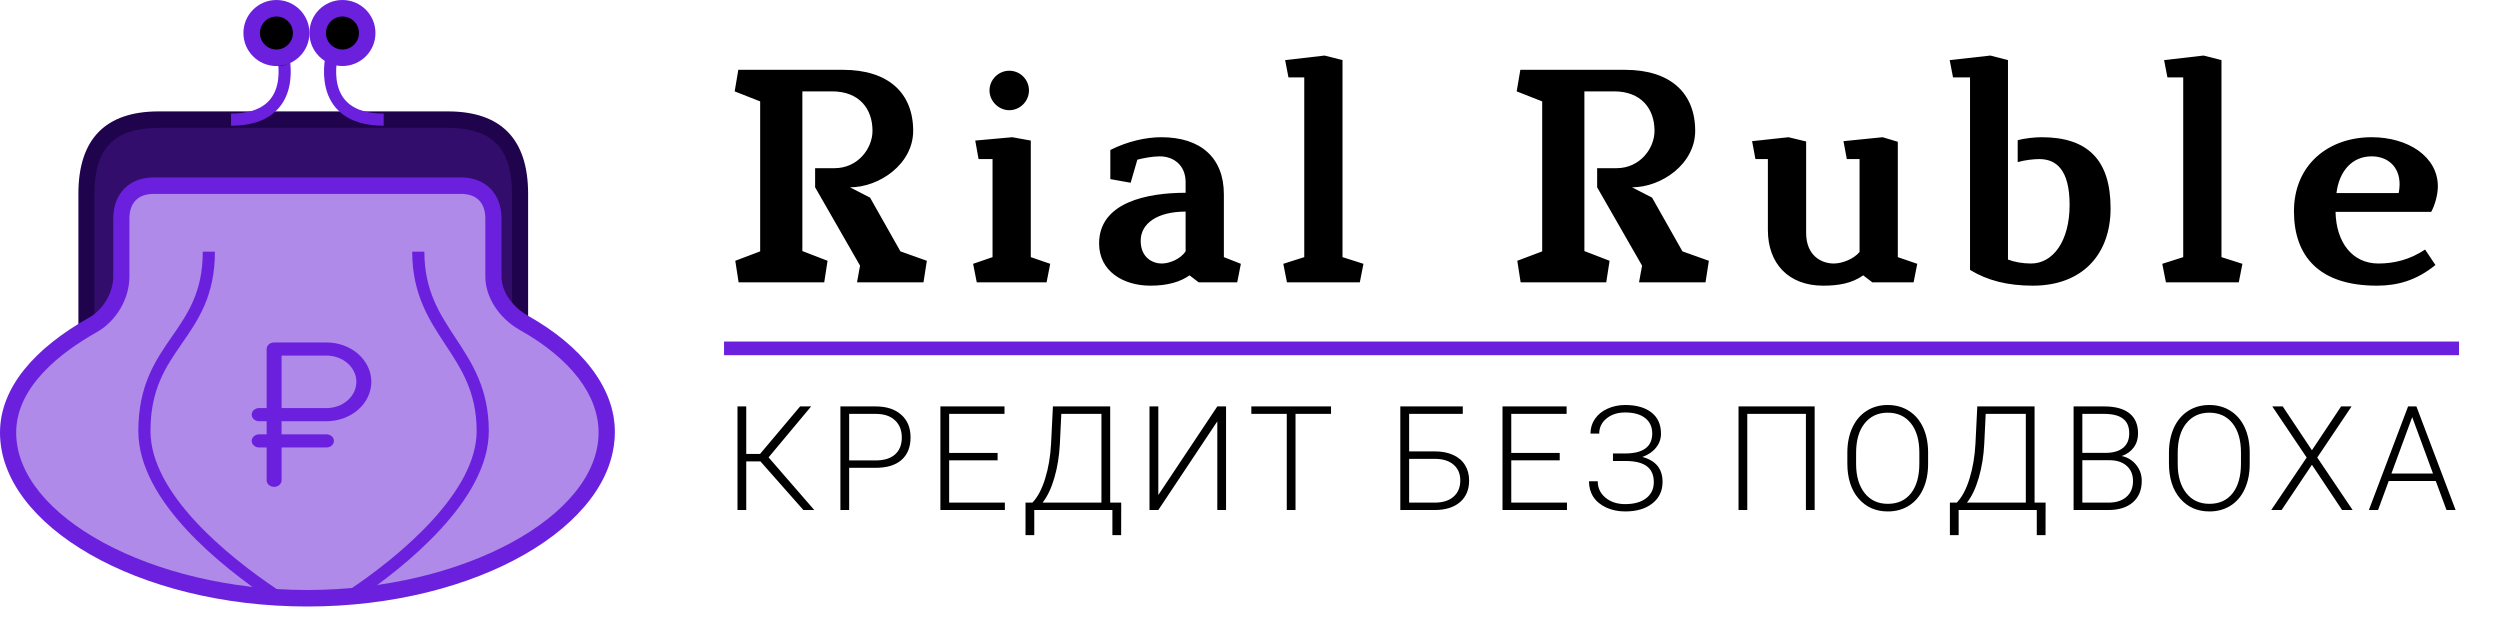 <svg width="549" height="138" viewBox="0 0 549 138" fill="none" xmlns="http://www.w3.org/2000/svg">
<g clip-path="url(#clip0_230_125)">
<path d="M38.623 88.792C27.82 88.792 19.027 80.107 19.027 69.428V42.093C19.027 31.449 24.263 26.275 35.034 26.275H99.061C109.832 26.275 115.068 31.449 115.068 42.093V69.428C115.068 80.107 106.275 88.792 95.472 88.792H38.623Z" fill="#320D6B"/>
<path d="M98.338 28.08C108.094 28.08 112.446 32.544 112.446 42.549V70.68C112.446 80.671 104.521 88.799 94.779 88.799H38.409C28.667 88.799 20.742 80.671 20.742 70.68V42.549C20.742 32.544 25.094 28.08 34.85 28.08H98.338ZM98.338 24.463H34.85C23.144 24.463 17.215 30.543 17.215 42.549V70.68C17.215 82.686 26.703 92.416 38.409 92.416H94.779C106.485 92.416 115.973 82.686 115.973 70.68V42.549C115.973 30.543 110.044 24.463 98.338 24.463Z" fill="#20034D"/>
<path d="M68.86 130.47C33.008 130.47 2.719 113.98 2.719 94.462C2.719 83.683 12.912 75.776 21.456 71.047C25.16 68.998 27.745 64.664 27.745 60.505V47.948C27.745 43.524 30.487 40.772 34.895 40.772H102.824C107.232 40.772 109.974 43.524 109.974 47.948V60.505C109.974 64.373 112.624 68.341 116.731 70.613C128.512 77.135 135.001 85.607 135.001 94.462C135.001 113.98 104.712 130.47 68.86 130.47Z" fill="#AF8AE8"/>
<path d="M101.25 42.584C104.685 42.584 106.579 44.516 106.579 48.02V60.705C106.579 65.26 109.574 69.892 114.21 72.502C125.326 78.757 131.447 86.748 131.447 95.004C131.447 113.415 101.566 129.564 67.5 129.564C33.434 129.564 3.553 113.415 3.553 95.004C3.553 85.001 13.18 77.481 21.255 72.936C25.54 70.526 28.421 65.612 28.421 60.705V48.02C28.421 44.516 30.315 42.584 33.75 42.584H101.25ZM101.25 38.96H33.75C28.368 38.96 24.868 42.53 24.868 48.02V60.705C24.868 64.311 22.634 68.022 19.54 69.765C7.741 76.405 0 85.019 0 95.004C0 115.379 30.222 133.188 67.5 133.188C104.778 133.188 135 115.379 135 95.004C135 85.016 127.724 75.966 115.926 69.327C112.828 67.584 110.132 64.311 110.132 60.705V48.02C110.132 42.53 106.632 38.96 101.25 38.96Z" fill="#6B20DE"/>
<path d="M91.855 55.269C91.855 73.174 106.006 76.755 106.006 94.66C106.006 108.984 88.317 123.308 77.703 130.47M45.862 55.269C45.862 73.951 31.711 75.455 31.711 94.66C31.711 109.238 49.4 123.308 60.014 130.47" stroke="#6B20DE" stroke-width="2.667" stroke-miterlimit="2"/>
<path d="M72.962 11.778C72.962 11.778 68.928 26.275 84.261 26.275" stroke="#6B20DE" stroke-width="2.667" stroke-miterlimit="2"/>
<path d="M74.749 2.718C73.427 2.718 72.16 3.243 71.225 4.178C70.291 5.112 69.766 6.38 69.766 7.701C69.766 9.023 70.291 10.291 71.225 11.225C72.16 12.16 73.427 12.685 74.749 12.685C76.07 12.685 77.338 12.16 78.272 11.225C79.207 10.291 79.732 9.023 79.732 7.701C79.732 6.38 79.207 5.112 78.272 4.178C77.338 3.243 76.07 2.718 74.749 2.718Z" fill="black"/>
<path d="M75.201 3.624C77.198 3.624 78.826 5.251 78.826 7.248C78.826 9.245 77.198 10.873 75.201 10.873C73.204 10.873 71.577 9.245 71.577 7.248C71.577 5.251 73.204 3.624 75.201 3.624ZM75.201 0C71.197 0 67.953 3.244 67.953 7.248C67.953 11.253 71.197 14.497 75.201 14.497C79.206 14.497 82.45 11.253 82.45 7.248C82.45 3.244 79.206 0 75.201 0Z" fill="#6B20DE"/>
<path d="M62.037 11.778C62.037 11.778 66.071 26.275 50.738 26.275" stroke="#6B20DE" stroke-width="2.667" stroke-miterlimit="2"/>
<path d="M61.157 2.718C59.835 2.718 58.568 3.339 57.633 4.443C56.699 5.548 56.174 7.046 56.174 8.608C56.174 10.169 56.699 11.667 57.633 12.772C58.568 13.876 59.835 14.497 61.157 14.497C62.479 14.497 63.746 13.876 64.681 12.772C65.615 11.667 66.14 10.169 66.14 8.608C66.14 7.046 65.615 5.548 64.681 4.443C63.746 3.339 62.479 2.718 61.157 2.718Z" fill="black"/>
<path d="M60.703 3.624C62.7 3.624 64.328 5.251 64.328 7.248C64.328 9.245 62.7 10.872 60.703 10.872C58.706 10.872 57.079 9.245 57.079 7.248C57.079 5.251 58.706 3.624 60.703 3.624ZM60.703 0C56.699 0 53.455 3.244 53.455 7.248C53.455 11.253 56.699 14.496 60.703 14.496C64.708 14.496 67.952 11.253 67.952 7.248C67.952 3.244 64.708 0 60.703 0Z" fill="#6B20DE"/>
<path d="M71.69 75.201H60.194C59.759 75.201 59.341 75.353 59.033 75.623C58.725 75.894 58.552 76.26 58.552 76.643V89.615H56.91C56.474 89.615 56.056 89.767 55.749 90.038C55.441 90.308 55.268 90.675 55.268 91.057C55.268 91.439 55.441 91.806 55.749 92.076C56.056 92.346 56.474 92.498 56.91 92.498H58.552V95.381H56.91C56.474 95.381 56.056 95.533 55.749 95.803C55.441 96.074 55.268 96.44 55.268 96.823C55.268 97.205 55.441 97.572 55.749 97.842C56.056 98.112 56.474 98.264 56.91 98.264H58.552V105.471C58.552 105.853 58.725 106.22 59.033 106.49C59.341 106.761 59.759 106.913 60.194 106.913C60.63 106.913 61.047 106.761 61.355 106.49C61.663 106.22 61.836 105.853 61.836 105.471V98.264H71.69C72.125 98.264 72.543 98.112 72.851 97.842C73.159 97.572 73.332 97.205 73.332 96.823C73.332 96.44 73.159 96.074 72.851 95.803C72.543 95.533 72.125 95.381 71.69 95.381H61.836V92.498H71.69C74.303 92.498 76.809 91.587 78.657 89.965C80.505 88.343 81.543 86.144 81.543 83.85C81.543 81.556 80.505 79.356 78.657 77.734C76.809 76.112 74.303 75.201 71.69 75.201ZM71.69 89.615H61.836V78.084H71.69C73.432 78.084 75.103 78.692 76.334 79.773C77.566 80.854 78.258 82.321 78.258 83.85C78.258 85.379 77.566 86.845 76.334 87.927C75.103 89.008 73.432 89.615 71.69 89.615Z" fill="#6B20DE"/>
<path d="M176.2 20.067H182.733C188.667 20.067 191.6 23.867 191.6 28.733C191.6 32.6 188.4 36.933 183.267 36.933H179V41.133L188.867 58.333L188.2 62H202.8L203.533 57.267L197.733 55.2L191.067 43.4L186.667 41.133C193.133 41.133 200.533 36 200.533 28.733C200.533 20.467 195.133 15.333 185.133 15.333H162.133L161.333 20.067L166.933 22.267V55.2L161.467 57.267L162.2 62H181L181.733 57.267L176.2 55.133V20.067ZM226.362 56.467V30.867L222.295 30.133L214.162 30.867L214.895 34.933H217.962V56.467L213.695 57.933L214.495 62H229.829L230.629 57.933L226.362 56.467ZM221.629 15.533C219.295 15.533 217.295 17.467 217.295 19.867C217.295 22.2 219.295 24.2 221.629 24.2C224.029 24.2 225.962 22.2 225.962 19.867C225.962 17.467 224.029 15.533 221.629 15.533ZM243.828 39.333L248.294 40.133L249.761 35.067C251.028 34.733 253.094 34.333 254.694 34.333C257.628 34.333 260.361 36.2 260.361 40V42.333C251.961 42.333 241.361 44.4 241.361 53.467C241.361 59.533 246.628 62.733 252.628 62.733C256.494 62.733 259.228 61.867 261.228 60.467L263.228 62H271.694L272.494 57.933L268.761 56.467V42.667C268.761 34.6 263.628 30.133 255.028 30.133C251.694 30.133 247.694 31 243.828 32.933V39.333ZM260.361 55.2C259.228 56.867 256.894 57.867 255.094 57.867C253.228 57.867 250.494 56.667 250.494 52.867C250.494 49.067 254.161 46.467 260.361 46.467V55.2ZM294.815 56.467V13.2L290.882 12.2L282.215 13.2L282.948 17H286.415V56.467L281.815 57.933L282.615 62H298.615L299.415 57.933L294.815 56.467ZM347.932 20.067H354.465C360.398 20.067 363.332 23.867 363.332 28.733C363.332 32.6 360.132 36.933 354.998 36.933H350.732V41.133L360.598 58.333L359.932 62H374.532L375.265 57.267L369.465 55.2L362.798 43.4L358.398 41.133C364.865 41.133 372.265 36 372.265 28.733C372.265 20.467 366.865 15.333 356.865 15.333H333.865L333.065 20.067L338.665 22.267V55.2L333.198 57.267L333.932 62H352.732L353.465 57.267L347.932 55.133V20.067ZM408.36 55.333C407.027 56.933 404.494 57.867 402.694 57.867C399.96 57.867 396.627 56.133 396.627 51.133V31.067L392.76 30.133L384.76 31L385.494 34.933H388.227V50.533C388.227 57.8 392.694 62.733 400.36 62.733C403.627 62.733 406.627 62.267 409.16 60.467L411.16 62H420.227L421.027 57.933L416.76 56.467V31.133L413.427 30.133L404.827 31L405.56 34.933H408.36V55.333ZM443.085 35.6C444.685 35.133 446.685 34.933 447.818 34.933C451.552 34.933 454.485 37.267 454.485 45C454.485 53 450.818 57.867 446.018 57.867C444.152 57.867 442.352 57.533 440.952 57V13.2L437.085 12.2L428.152 13.2L428.885 17H432.618V59.267C436.418 61.6 440.885 62.733 446.418 62.733C457.218 62.733 463.485 55.933 463.485 45.733C463.485 35.067 458.418 30.133 448.352 30.133C447.018 30.133 444.685 30.333 443.085 30.8V35.6ZM487.836 56.467V13.2L483.903 12.2L475.236 13.2L475.969 17H479.436V56.467L474.836 57.933L475.636 62H491.636L492.436 57.933L487.836 56.467ZM513.086 42.4C513.686 37.6 516.486 34.333 520.819 34.333C524.286 34.333 526.953 36.533 526.953 40.467C526.953 41.067 526.886 41.733 526.753 42.4H513.086ZM522.286 57.867C516.553 57.867 513.019 53.2 512.886 46.533H533.886C534.686 45.133 535.353 42.733 535.353 40.933C535.353 34.4 528.819 30.133 520.819 30.133C511.286 30.133 503.753 36.2 503.753 46.4C503.753 56.267 509.286 62.733 521.953 62.733C526.353 62.733 530.553 61.667 534.819 58.2L532.553 54.8C529.153 57.067 525.686 57.867 522.286 57.867Z" fill="black"/>
<path d="M167 101.328H163.875V112H161.953V89.25H163.875V99.688H166.906L175.703 89.25H178.125L168.781 100.437L178.813 112H176.422L167 101.328ZM186.474 102.734V112H184.553V89.25H192.303C194.667 89.25 196.532 89.854 197.896 91.062C199.271 92.271 199.959 93.932 199.959 96.047C199.959 98.182 199.297 99.833 197.974 101C196.662 102.156 194.756 102.734 192.256 102.734H186.474ZM186.474 101.109H192.303C194.167 101.109 195.589 100.667 196.568 99.781C197.547 98.896 198.037 97.662 198.037 96.078C198.037 94.505 197.547 93.255 196.568 92.328C195.599 91.391 194.219 90.912 192.428 90.891H186.474V101.109ZM219.074 101.094H208.433V110.375H220.668V112H206.511V89.25H220.589V90.891H208.433V99.469H219.074V101.094ZM243.798 110.375H246.22L246.204 117.516H244.283V112H227.126V117.516H225.204V110.375H226.72C227.876 109.167 228.809 107.406 229.517 105.094C230.236 102.771 230.668 100.229 230.814 97.469L231.22 89.25H243.798V110.375ZM228.954 110.375H241.876V90.891H233.064L232.751 97.406C232.616 100.115 232.215 102.609 231.548 104.891C230.892 107.172 230.027 109 228.954 110.375ZM267.319 89.25H269.241V112H267.319V92.531L254.366 112H252.429V89.25H254.366V108.703L267.319 89.25ZM292.294 90.891H284.497V112H282.575V90.891H274.794V89.25H292.294V90.891ZM321.227 90.891H309.446V99.125H315.086C316.638 99.125 317.982 99.385 319.118 99.906C320.253 100.417 321.118 101.156 321.711 102.125C322.315 103.083 322.618 104.219 322.618 105.531C322.618 107.542 321.946 109.125 320.602 110.281C319.258 111.427 317.399 112 315.024 112H307.508V89.25H321.227V90.891ZM309.446 100.766V110.375H315.071C316.831 110.375 318.206 109.943 319.196 109.078C320.185 108.203 320.68 107.01 320.68 105.5C320.68 104.062 320.201 102.922 319.243 102.078C318.284 101.224 316.94 100.786 315.211 100.766H309.446ZM342.514 101.094H331.873V110.375H344.108V112H329.951V89.25H344.029V90.891H331.873V99.469H342.514V101.094ZM362.832 95.188C362.832 93.76 362.316 92.635 361.285 91.812C360.254 90.99 358.785 90.578 356.879 90.578C355.233 90.578 353.874 91.016 352.801 91.891C351.728 92.766 351.191 93.875 351.191 95.219H349.269C349.269 94.01 349.598 92.932 350.254 91.984C350.91 91.026 351.827 90.281 353.004 89.75C354.191 89.208 355.483 88.938 356.879 88.938C359.337 88.938 361.264 89.484 362.66 90.578C364.056 91.672 364.754 93.224 364.754 95.234C364.754 96.391 364.384 97.422 363.644 98.328C362.905 99.234 361.91 99.906 360.66 100.344C363.618 101.135 365.098 102.964 365.098 105.828C365.098 107.797 364.353 109.37 362.863 110.547C361.384 111.724 359.389 112.313 356.879 112.313C355.358 112.313 353.973 112.026 352.723 111.453C351.473 110.87 350.53 110.089 349.894 109.109C349.259 108.12 348.941 106.979 348.941 105.687H350.863C350.863 107.146 351.431 108.349 352.566 109.297C353.702 110.234 355.139 110.703 356.879 110.703C358.848 110.703 360.389 110.271 361.504 109.406C362.618 108.531 363.176 107.359 363.176 105.891C363.176 104.339 362.681 103.182 361.691 102.422C360.702 101.651 359.176 101.255 357.113 101.234H354.207V99.578H357.019C358.915 99.568 360.358 99.198 361.348 98.469C362.337 97.729 362.832 96.635 362.832 95.188ZM398.499 112H396.578V90.891H383.703V112H381.781V89.25H398.499V112ZM423.411 101.859C423.411 103.953 423.047 105.792 422.318 107.375C421.599 108.958 420.568 110.177 419.224 111.031C417.88 111.885 416.328 112.313 414.568 112.313C411.911 112.313 409.765 111.365 408.13 109.469C406.495 107.562 405.677 104.995 405.677 101.766V99.422C405.677 97.349 406.041 95.516 406.771 93.922C407.51 92.318 408.552 91.088 409.896 90.234C411.239 89.37 412.786 88.938 414.536 88.938C416.286 88.938 417.828 89.359 419.161 90.203C420.505 91.047 421.541 92.24 422.271 93.781C423 95.323 423.38 97.109 423.411 99.141V101.859ZM421.489 99.391C421.489 96.651 420.87 94.505 419.63 92.953C418.39 91.401 416.693 90.625 414.536 90.625C412.422 90.625 410.734 91.406 409.474 92.969C408.224 94.521 407.599 96.693 407.599 99.484V101.859C407.599 104.557 408.224 106.698 409.474 108.281C410.724 109.854 412.422 110.641 414.568 110.641C416.745 110.641 418.443 109.865 419.661 108.312C420.88 106.75 421.489 104.578 421.489 101.797V99.391ZM446.792 110.375H449.214L449.198 117.516H447.276V112H430.12V117.516H428.198V110.375H429.714C430.87 109.167 431.802 107.406 432.511 105.094C433.229 102.771 433.662 100.229 433.808 97.469L434.214 89.25H446.792V110.375ZM431.948 110.375H444.87V90.891H436.058L435.745 97.406C435.61 100.115 435.209 102.609 434.542 104.891C433.886 107.172 433.021 109 431.948 110.375ZM455.36 112V89.25H462.079C464.516 89.25 466.365 89.755 467.626 90.766C468.886 91.766 469.516 93.245 469.516 95.203C469.516 96.38 469.193 97.406 468.548 98.281C467.912 99.146 467.037 99.766 465.923 100.141C467.245 100.432 468.308 101.083 469.11 102.094C469.923 103.104 470.329 104.271 470.329 105.594C470.329 107.604 469.678 109.177 468.376 110.312C467.084 111.437 465.282 112 462.969 112H455.36ZM457.282 101.062V110.375H463.048C464.693 110.375 465.995 109.958 466.954 109.125C467.923 108.281 468.407 107.115 468.407 105.625C468.407 104.219 467.943 103.109 467.016 102.297C466.1 101.474 464.829 101.062 463.204 101.062H457.282ZM457.282 99.453H462.532C464.136 99.422 465.376 99.047 466.251 98.328C467.136 97.599 467.579 96.542 467.579 95.156C467.579 93.698 467.12 92.625 466.204 91.938C465.298 91.24 463.923 90.891 462.079 90.891H457.282V99.453ZM494.038 101.859C494.038 103.953 493.673 105.792 492.944 107.375C492.225 108.958 491.194 110.177 489.85 111.031C488.506 111.885 486.954 112.313 485.194 112.313C482.538 112.313 480.392 111.365 478.756 109.469C477.121 107.562 476.303 104.995 476.303 101.766V99.422C476.303 97.349 476.668 95.516 477.397 93.922C478.136 92.318 479.178 91.088 480.522 90.234C481.866 89.37 483.413 88.938 485.163 88.938C486.913 88.938 488.454 89.359 489.788 90.203C491.131 91.047 492.168 92.24 492.897 93.781C493.626 95.323 494.006 97.109 494.038 99.141V101.859ZM492.116 99.391C492.116 96.651 491.496 94.505 490.256 92.953C489.017 91.401 487.319 90.625 485.163 90.625C483.048 90.625 481.36 91.406 480.1 92.969C478.85 94.521 478.225 96.693 478.225 99.484V101.859C478.225 104.557 478.85 106.698 480.1 108.281C481.35 109.854 483.048 110.641 485.194 110.641C487.371 110.641 489.069 109.865 490.288 108.312C491.506 106.75 492.116 104.578 492.116 101.797V99.391ZM507.699 98.875L514.106 89.25H516.403L508.871 100.469L516.637 112H514.324L507.699 102.062L501.043 112H498.762L506.543 100.469L498.996 89.25H501.293L507.699 98.875ZM534.893 105.625H524.564L522.221 112H520.205L528.814 89.25H530.643L539.252 112H537.252L534.893 105.625ZM525.158 103.984H534.283L529.721 91.594L525.158 103.984Z" fill="black"/>
<rect x="159" y="75" width="381" height="3" fill="#6B20DE"/>
</g>
<defs>
<clipPath id="clip0_230_125">
<rect width="549" height="138" fill="white"/>
</clipPath>
</defs>
</svg>
